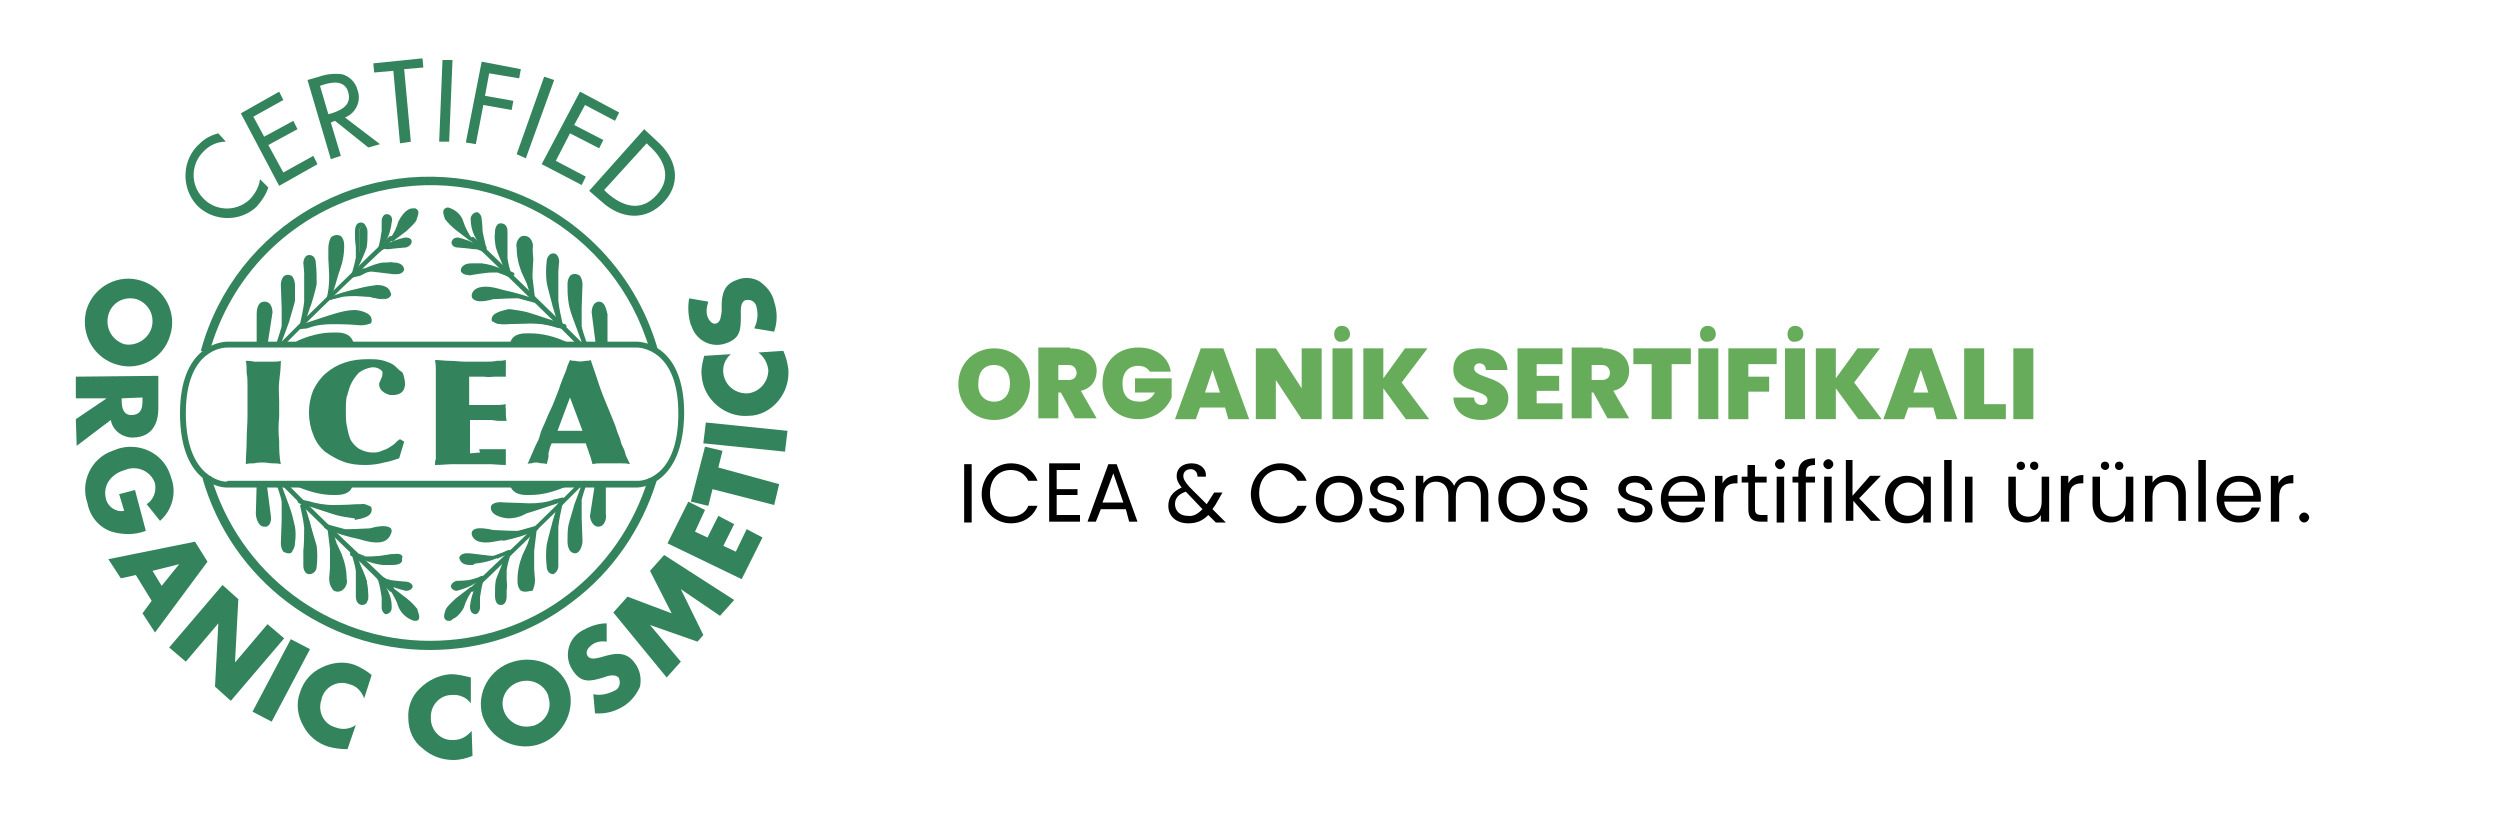 <?xml version="1.0" encoding="utf-8"?>
<!-- Generator: Adobe Illustrator 25.3.1, SVG Export Plug-In . SVG Version: 6.00 Build 0)  -->
<svg version="1.1" id="Layer_1" xmlns="http://www.w3.org/2000/svg" xmlns:xlink="http://www.w3.org/1999/xlink" x="0px" y="0px"
	 viewBox="0 0 300 98.6" style="enable-background:new 0 0 300 98.6;" xml:space="preserve">
<style type="text/css">
	.st0{fill:#33835C;}
	.st1{fill:none;}
	.st2{enable-background:new    ;}
	.st3{fill:#67AC5B;}
</style>
<path class="st0" d="M51.6,78c-12.7,0-23.8-8.4-27.3-20.6l1-0.3c3.4,11.7,14.1,19.8,26.3,19.8c6,0,11.8-1.9,16.5-5.5
	c4.6-3.5,8-8.4,9.7-14l1,0.3c-1.8,5.8-5.3,10.9-10.1,14.5C63.8,76,57.8,78,51.6,78z M25.1,42.4l-1-0.3C28.2,27,43.8,18.1,59,22.2
	c9.6,2.6,17.1,10,19.9,19.6l-0.9,0.3c-4.2-14.6-19.4-23-33.9-18.8C34.7,25.9,27.6,33.2,25.1,42.4L25.1,42.4z"/>
<polyline class="st0" points="33.9,41.3 36.9,38.3 40.9,34.4 44.8,30.7 47,28.6 "/>
<path class="st0" d="M33.9,41.5c-0.1,0-0.1,0-0.2,0c-0.1-0.1-0.1-0.3,0-0.4l3-3l4-3.9l3.8-3.7l2.2-2.1c0.1-0.1,0.3-0.1,0.4,0
	c0,0,0,0,0,0c0.1,0.1,0.1,0.3,0,0.4l-2.1,2l-3.8,3.6l-4,3.9l-3,3C34.1,41.5,34,41.6,33.9,41.5z"/>
<path class="st0" d="M31,41.1v-1.9v-1.5c0,0,0-1.3,0.7-1.3s0.6,1,0.6,1l-0.2,1.5l-0.3,2.2L31,41.1"/>
<path class="st0" d="M32.1,41.4h-1.3v-3.7c0-0.2,0-1.5,0.9-1.5h0.1c0.7,0,0.9,0.8,0.9,1.3L32.1,41.4z M31.3,40.9h0.3l0.5-3.5l0,0
	c0,0,0-0.7-0.4-0.8l0,0c-0.3,0-0.4,0.7-0.5,1L31.3,40.9z"/>
<path class="st0" d="M33.4,41.2c0,0,0.6-1.8,0.6-2.1V37l-0.1-2.8c0,0,0-1,0.6-1s0.6,1,0.6,1c0.1,0.6,0.1,1.3,0,1.9
	c-0.1,0.5-0.7,2.4-0.7,2.4L33.4,41.2"/>
<path class="st0" d="M33.7,41.3l-0.5-0.2c0.3-0.9,0.6-1.9,0.6-2V37l-0.1-2.8c0-0.4,0.1-0.7,0.3-1c0.3-0.3,0.8-0.3,1.1,0c0,0,0,0,0,0
	c0.2,0.3,0.3,0.7,0.3,1c0,0.6,0,1.3,0,1.9c-0.1,0.5-0.7,2.4-0.7,2.5L33.7,41.3z M34.6,33.5c-0.1,0-0.2,0-0.2,0.1
	c-0.1,0.2-0.2,0.4-0.2,0.7l0.1,2.8v1.1c0.2-0.5,0.6-1.7,0.6-2.1c0-0.6,0-1.2,0-1.8c0-0.2,0-0.5-0.2-0.7
	C34.7,33.5,34.6,33.5,34.6,33.5z"/>
<path class="st0" d="M36.3,39c0.2-0.9,0.4-1.8,0.5-2.7c0-0.8,0-3.3,0-3.5s0-1.2,0-1.2s0-0.7,0.4-0.7s0.6,0.4,0.6,0.7
	c0.1,0.8,0.1,1.6,0,2.5c-0.1,0.6-0.7,2.8-0.7,2.8L36.3,39"/>
<path class="st0" d="M36.5,39L36,38.9c0.2-0.9,0.4-1.8,0.5-2.7c0-0.6,0-2,0-2.8v-0.6c0-0.3-0.1-1.2-0.1-1.2c0-0.4,0.2-1,0.7-1l0,0
	c0.5,0,0.8,0.4,0.8,1c0.1,0.8,0.1,1.7,0.1,2.5c-0.1,0.6-0.7,2.7-0.8,2.8L36.5,39z M37.1,31c-0.2,0-0.2,0.3-0.2,0.5c0,0,0,0.9,0,1.2
	v0.6c0,0.6,0,1.5,0,2.3c0.2-0.6,0.4-1.4,0.5-1.7c0.1-0.8,0.1-1.6,0-2.4C37.5,31.4,37.5,31,37.1,31z"/>
<path class="st0" d="M39.5,35.8c0.2-0.8,0.3-1.7,0.3-2.5c0-0.7,0-2.2,0-2.2l-0.1-1.3c0,0-0.1-1.3,0.8-1.3s0.7,1.1,0.7,1.1
	c0,1-0.2,2-0.5,3L40,33.9L39.5,35.8"/>
<path class="st0" d="M39.7,35.9l-0.5-0.1c0.2-0.8,0.3-1.6,0.3-2.5c0-0.7-0.1-2.2-0.1-2.2v-1.3c0-0.4,0.1-0.9,0.3-1.3
	c0.2-0.2,0.5-0.3,0.7-0.3c0.3,0,0.6,0.1,0.7,0.4c0.2,0.3,0.2,0.7,0.2,1c0,1-0.2,2-0.6,3L40.3,34L39.7,35.9z M40.5,28.9
	c-0.1,0-0.2,0-0.3,0.1c-0.2,0.3-0.2,0.6-0.2,0.9l0.1,1.2c0,0,0,1.5,0,2.2v0l0.4-0.8c0.4-0.9,0.6-1.9,0.6-2.8v-0.1
	c0-0.1,0.1-0.5-0.1-0.6C40.8,28.9,40.6,28.8,40.5,28.9L40.5,28.9z"/>
<path class="st0" d="M42.5,33c0.2-0.7,0.4-1.4,0.5-2.1c0-0.2,0-0.5,0.1-0.7c0-0.5,0-1.1,0-1.6v-0.8c0,0,0-0.7,0.5-0.7
	s0.5,0.6,0.5,0.8c0,0.6,0,1.2-0.1,1.8c-0.2,0.6-0.7,1.7-0.7,1.7L42.5,33"/>
<path class="st0" d="M42.7,33.1l-0.5-0.2c0.2-0.7,0.4-1.4,0.5-2c0-0.2,0-0.3,0-0.5v-0.2c0-0.1,0-0.3,0-0.4c0-0.4-0.1-0.8-0.1-1.3
	v-0.8c0-0.3,0.1-1,0.7-1h0c0.5,0,0.7,0.5,0.7,1v0.1c0,0.6,0,1.2-0.2,1.8c-0.2,0.6-0.7,1.7-0.7,1.8L42.7,33.1z M43.4,27.2
	c-0.2,0-0.3,0.5-0.3,0.5v0.8c0,0.4,0,0.8,0,1.2v0.4c0,0.1,0,0.2,0,0.3c0.1-0.3,0.2-0.6,0.4-0.9c0.1-0.5,0.1-1.1,0.1-1.6v-0.1
	C43.7,27.7,43.6,27.2,43.4,27.2z"/>
<path class="st0" d="M45.6,29.8c0.2-0.7,0.3-1.4,0.4-2.1c0-0.4,0-1.1,0-1.1s0-0.6,0.4-0.6s0.4,0.4,0.4,0.7c-0.1,0.8-0.3,1.5-0.7,2.2
	L45.6,29.8l-0.1,0.3"/>
<path class="st0" d="M45.5,30.2h-0.1c-0.1-0.1-0.2-0.2-0.1-0.3l0.1-0.2c0.2-0.7,0.3-1.3,0.4-2c0-0.4,0-1.2,0-1.2
	c0-0.3,0.1-0.5,0.3-0.7c0.1-0.1,0.3-0.1,0.4-0.1c0.6,0.1,0.6,0.7,0.5,1c-0.1,0.8-0.3,1.6-0.7,2.2l-0.5,1l0,0l0,0.1
	C45.7,30.2,45.6,30.2,45.5,30.2z M46.4,26.2c-0.1,0.1-0.1,0.2-0.1,0.3c0,0-0.1,0.7-0.1,1.1c0,0.1,0,0.3,0,0.5c0.2-0.5,0.3-1,0.4-1.5
	C46.6,26.2,46.5,26.2,46.4,26.2z"/>
<path class="st0" d="M47,28.6c0.5-0.6,0.8-1.4,1.1-2.1c0.3-0.6,0.7-1,1.2-1.3c0,0,1.2-0.7,0.6,0.9c-0.3,0.5-0.7,0.9-1.2,1.3L47,28.6
	"/>
<path class="st0" d="M47,28.9c-0.1,0-0.1,0-0.2,0c-0.1-0.1-0.1-0.2,0-0.3c0.5-0.6,0.8-1.3,1-2c0.3-0.6,0.7-1.2,1.3-1.5
	c0.2-0.1,0.4-0.1,0.6-0.1c0.2,0,0.3,0.1,0.4,0.2c0.2,0.2,0.1,0.6-0.1,1.1v0.1c-0.3,0.5-0.8,0.9-1.2,1.3l-1.7,1.3L47,28.9z
	 M48.3,26.6c-0.1,0.4-0.3,0.7-0.5,1l0.7-0.5c0.4-0.4,0.8-0.8,1.1-1.2c0.2-0.5,0.2-0.7,0.2-0.7c-0.1,0-0.2,0.1-0.4,0.1h-0.1
	C48.9,25.7,48.5,26.1,48.3,26.6L48.3,26.6z"/>
<path class="st0" d="M46.4,29.6c0.7-0.4,1.5-0.7,2.3-0.8c0.8-0.1,0.7,0.6,0,0.7c0,0-1.4,0-2,0.2S46.4,29.6,46.4,29.6"/>
<path class="st0" d="M46.3,29.9c-0.1,0-0.3-0.1-0.3-0.2c0-0.1,0.1-0.3,0.2-0.3c0.7-0.4,1.5-0.7,2.4-0.9c0.6,0,0.8,0.2,0.8,0.5
	s-0.3,0.6-0.7,0.7h0c0,0-1.4,0.1-2,0.2C46.6,29.9,46.5,29.9,46.3,29.9z M48.8,29L48.8,29c-0.3,0-0.7,0.1-1,0.3c0.3,0,0.6-0.1,0.9,0
	c0.2,0,0.3-0.2,0.3-0.2S48.9,29,48.8,29z"/>
<path class="st0" d="M42.3,33.1l1-0.4c0,0,0.1,0,0.1-0.1c0.1,0,0.2-0.1,0.3-0.1c0,0,0.1,0,0.2,0c0.7-0.3,1.4-0.5,2.2-0.7
	c0.5,0,2.1-0.5,2.2,0.6c0,0-0.1,0.5-1.1,0.3c-0.9-0.2-1.9-0.3-2.8-0.3L44,32.5l-0.8,0.3L42.3,33.1"/>
<path class="st0" d="M42.3,33.3c-0.1,0-0.2,0-0.2-0.2c0-0.1,0-0.2,0.1-0.3l1-0.4c0,0,0.1,0,0.1-0.1c0.1,0,0.2-0.1,0.3-0.1
	c0,0,0.1,0,0.2,0c0.7-0.3,1.4-0.6,2.2-0.7l0,0c0.1,0,0.2,0,0.4,0c0.3,0,0.5-0.1,0.8,0c1,0,1.3,0.5,1.3,0.9l0,0
	c-0.1,0.2-0.3,0.5-0.9,0.5c-0.1,0-0.3,0-0.4,0c-0.8-0.1-1.6-0.2-2.5-0.3h-0.3l-0.4,0.1l-0.8,0.4L42.3,33.3
	C42.3,33.3,42.3,33.3,42.3,33.3z M45.3,32.2c0.8,0,1.8,0.2,1.8,0.2s0.3,0,0.4,0c0.3,0,0.4,0,0.4-0.1S47.9,32,47.2,32
	c-0.3,0-0.5,0-0.7,0s-0.3,0-0.4,0l0,0C45.9,32.1,45.8,32.1,45.3,32.2z"/>
<path class="st0" d="M39.1,36.1c1.3-0.5,2.6-0.9,4-1.2c0,0,3.2-1.1,3.5,0.5c0,0,0.3,0.8-2.3,0.2c-1-0.1-2.1-0.1-3.1,0L39.1,36.1"/>
<path class="st0" d="M39.1,36.4c-0.1,0-0.2,0-0.2-0.2c0-0.1,0-0.2,0.1-0.3c1.3-0.6,2.7-1,4.1-1.3c0.7-0.2,1.4-0.3,2.1-0.4
	c1.3,0,1.6,0.6,1.7,1c0.1,0.1,0,0.3-0.1,0.4c-0.3,0.4-1.1,0.4-2.5,0c-0.2,0-1.8-0.1-2.6-0.1h-0.4l-2.1,0.6
	C39.2,36.4,39.1,36.4,39.1,36.4z M42.5,35.4l1.9,0.1l0,0c0.5,0.1,1,0.2,1.5,0.3c0.4,0,0.5-0.1,0.5-0.1l0,0c0-0.2-0.1-0.7-1.2-0.7
	c-0.7,0-1.4,0.2-2,0.4l0,0C42.9,35.3,42.7,35.3,42.5,35.4L42.5,35.4z"/>
<path class="st0" d="M36,39.3c0,0,3.6-1.2,4.4-1.4c0.7-0.2,1.5-0.4,2.3-0.4c0,0,1.8,0.2,1.8,1c0,0,0.1,0.5-1.6,0.4L40,38.7
	c-1.1,0-2.2,0.1-3.2,0.5L36,39.3"/>
<path class="st0" d="M36,39.5c-0.1,0-0.2-0.1-0.3-0.2c0-0.1,0-0.3,0.2-0.3s3.6-1.2,4.4-1.4c0.7-0.2,1.5-0.4,2.3-0.4
	c0.2,0,2,0.2,2,1.2c0,0.1,0,0.3-0.1,0.4C44,39,43.4,39.1,42.8,39c-1.1-0.1-2.7-0.1-2.8-0.1c-1.1,0-2.1,0.1-3.1,0.5l0,0L36,39.5z
	 M40,38.4c0,0,2.4,0.1,2.9,0.1c0.2,0,0.4,0,0.5,0c0.3,0,0.5,0,0.8-0.2c0-0.4-1-0.6-1.6-0.7h-0.1c-0.7,0.1-1.4,0.2-2,0.4
	c-0.2,0.1-0.6,0.2-1.1,0.3C39.6,38.4,39.8,38.4,40,38.4z"/>
<path class="st0" d="M35.8,41.2c1.3-0.6,2.8-0.9,4.2-1c0,0,1.8-0.3,2.1,1H35.8"/>
<path class="st0" d="M42.1,41.5L42.1,41.5l-6.3-0.1c-0.1,0-0.2-0.1-0.3-0.2c0-0.1,0-0.2,0.2-0.3c1.3-0.6,2.8-1,4.3-1h0.4
	c1.1,0,1.8,0.4,2,1.2v0.1C42.3,41.3,42.2,41.4,42.1,41.5C42.1,41.4,42.1,41.4,42.1,41.5z M37.1,40.9h4.6c-0.4-0.7-1.7-0.5-1.7-0.5h0
	C39,40.5,38.1,40.6,37.1,40.9z"/>
<line class="st1" x1="46.3" y1="29.7" x2="45.6" y2="29.9"/>
<path class="st0" d="M45.6,30.2c-0.1,0-0.2-0.1-0.2-0.2c0-0.1,0-0.3,0.1-0.3c0,0,0,0,0,0l0.7-0.3c0.1,0,0.3,0,0.3,0.1c0,0,0,0,0,0
	c0.1,0.1,0,0.2-0.1,0.3c0,0,0,0-0.1,0l-0.7,0.3H45.6z"/>
<polyline class="st0" points="69.6,41.3 66.6,38.3 62.6,34.4 58.8,30.7 56.6,28.6 "/>
<path class="st0" d="M69.6,41.5c0,0-0.1,0-0.2,0l-3-3l-4-3.9L58.7,31l-2.2-2.1c-0.1-0.1-0.1-0.3,0-0.4c0,0,0,0,0,0
	c0.1-0.1,0.3-0.1,0.4,0l2.2,2.1l3.8,3.7l4,3.9l3,3c0.1,0.1,0.1,0.3,0,0.4c0,0,0,0,0,0L69.6,41.5z"/>
<path class="st0" d="M72.5,41.1l0.1-2v-1.5c0,0-0.1-1.3-0.7-1.3s-0.6,1-0.6,1l0.2,1.5l0.3,2.2L72.5,41.1"/>
<path class="st0" d="M71.5,41.4l-0.5-3.9c0-0.5,0.2-1.3,0.9-1.3l0,0c0.8,0,0.9,1.3,1,1.5v3.7H71.5z M71.8,36.7
	c-0.4,0-0.4,0.8-0.4,0.8l0.5,3.4h0.3v-3.3C72.2,37.3,72.2,36.7,71.8,36.7z"/>
<path class="st0" d="M70.2,41.2c0,0-0.6-1.8-0.6-2.1V37l0.1-2.8c0,0,0-1-0.6-1s-0.6,1-0.6,1c0,0.6,0,1.3,0.1,1.9
	c0.1,0.5,0.7,2.4,0.7,2.4L70.2,41.2"/>
<path class="st0" d="M69.9,41.3l-1-2.7c-0.3-0.8-0.6-1.6-0.7-2.5c-0.1-0.7-0.1-1.3-0.1-2c0-0.4,0.1-0.7,0.3-1c0.3-0.3,0.8-0.3,1.2,0
	c0.2,0.3,0.3,0.7,0.3,1L69.8,37v2.1c0,0.2,0.3,1.2,0.6,2L69.9,41.3z M69,33.5c-0.1,0-0.2,0-0.2,0.1c-0.1,0.2-0.2,0.4-0.2,0.7
	c0,0.6,0,1.2,0.1,1.8c0,0.4,0.5,1.6,0.6,2.1V37l0.1-2.8c0-0.2-0.1-0.5-0.2-0.7C69.2,33.5,69.1,33.5,69,33.5z"/>
<path class="st0" d="M67.3,39c-0.2-0.9-0.4-1.8-0.5-2.7c0-0.8,0-3.3,0-3.5s0.1-1.2,0.1-1.2s0-0.7-0.4-0.7c-0.3,0-0.6,0.3-0.6,0.6
	c0,0,0,0,0,0.1c-0.1,0.8-0.1,1.7,0,2.5c0.1,0.6,0.7,2.8,0.7,2.8L67.3,39"/>
<path class="st0" d="M67,39l-0.7-2.3c0-0.1-0.6-2.2-0.7-2.8c-0.1-0.8-0.1-1.7,0-2.5c0-0.6,0.4-1,0.8-1l0,0c0.5,0,0.7,0.6,0.7,1
	c0,0-0.1,1-0.1,1.2v0.6c0,0.8,0,2.3,0,2.9c0.1,0.9,0.3,1.8,0.5,2.7L67,39z M66.4,31c-0.3,0-0.3,0.4-0.3,0.5c-0.1,0.8-0.1,1.6,0,2.4
	c0.1,0.3,0.3,1,0.4,1.7c0-0.7,0-1.6,0-2.3v-0.6c0-0.3,0.1-1.2,0.1-1.3S66.5,31.1,66.4,31L66.4,31z"/>
<path class="st0" d="M64.1,35.8c-0.2-0.8-0.3-1.7-0.4-2.5c0-0.7,0.1-2.2,0.1-2.2l0.1-1.3c0,0,0.2-1.3-0.8-1.3s-0.7,1.1-0.7,1.1
	c0,1,0.1,2,0.5,3l0.6,1.3L64.1,35.8"/>
<path class="st0" d="M63.8,35.9L63.2,34l-0.6-1.3c-0.4-1-0.6-2-0.6-3c-0.1-0.3,0-0.7,0.2-1c0.2-0.3,0.4-0.4,0.7-0.4
	c0.3,0,0.5,0.1,0.7,0.3c0.3,0.4,0.4,0.8,0.3,1.3L64,31.1l0,0c0,0-0.1,1.4-0.1,2.2c0.1,0.8,0.2,1.7,0.3,2.5L63.8,35.9z M63.1,28.9
	L63.1,28.9c-0.2,0-0.3,0-0.4,0.2c-0.1,0.2-0.1,0.4-0.1,0.6v0.1c0,1,0.2,2,0.5,2.9l0.3,0.7v-0.1c0-0.7,0-2.2,0-2.2l0.2-1.3
	c0-0.3,0-0.6-0.2-0.9C63.3,28.9,63.2,28.8,63.1,28.9L63.1,28.9z"/>
<path class="st0" d="M61.1,33c-0.2-0.7-0.4-1.4-0.5-2.1c0-0.5,0-0.5,0-0.7c0-0.5,0.1-1.1,0-1.6v-0.8c0,0,0-0.7-0.4-0.7
	s-0.5,0.6-0.5,0.8c0,0.6,0,1.2,0.1,1.8c0.2,0.6,0.7,1.7,0.7,1.7L61.1,33"/>
<path class="st0" d="M60.8,33.1l-0.6-1.6c0,0-0.5-1.1-0.7-1.8c-0.1-0.6-0.2-1.2-0.1-1.8v-0.1c0-0.4,0.2-1.1,0.8-1s0.7,0.6,0.7,1v0.8
	c0,0.4,0,0.9,0,1.3v0.6c0,0.2,0,0.3,0,0.5c0.1,0.7,0.3,1.4,0.5,2L60.8,33.1z M60.2,27.2c-0.2,0-0.3,0.5-0.3,0.5v0.1
	c0,0.5,0,1.1,0.1,1.6c0.1,0.3,0.2,0.6,0.4,1c0-0.1,0-0.2,0-0.3v-0.4c0-0.4,0-0.9,0-1.2v-0.8C60.4,27.6,60.4,27.3,60.2,27.2z"/>
<path class="st0" d="M57.9,29.8c-0.2-0.7-0.3-1.4-0.4-2.1c0-0.4,0-1.1,0-1.1s0-0.6-0.4-0.6s-0.4,0.4-0.4,0.7
	c0.1,0.8,0.3,1.5,0.7,2.2L57.9,29.8L58,30"/>
<path class="st0" d="M58,30.2c-0.1,0-0.2,0-0.2-0.2l-0.1-0.3l0,0l-0.5-0.9c-0.4-0.7-0.7-1.5-0.7-2.3c-0.1-0.4,0.1-0.8,0.5-1
	c0,0,0.1,0,0.1,0c0.1-0.1,0.3,0,0.4,0.1c0.2,0.2,0.3,0.4,0.3,0.7l0,0c0,0,0.1,0.7,0.1,1.2s0.3,1.5,0.4,2l0.1,0.2
	c0,0.1,0,0.3-0.1,0.3C58.1,30.2,58.1,30.3,58,30.2z M57.1,26.2c-0.2,0-0.2,0-0.2,0.5c0.1,0.5,0.2,1.1,0.4,1.6c0-0.2-0.1-0.3-0.1-0.5
	c0-0.4,0-1.2,0-1.2C57.2,26.4,57.2,26.2,57.1,26.2L57.1,26.2z"/>
<path class="st0" d="M56.6,28.6c-0.5-0.6-0.8-1.4-1.1-2.1c-0.3-0.6-0.7-1-1.2-1.3c0,0-1.2-0.7-0.6,0.9c0.3,0.5,0.7,0.9,1.2,1.3
	L56.6,28.6"/>
<path class="st0" d="M56.6,28.9c-0.1,0-0.1,0-0.2,0l-1.7-1.3c-0.5-0.4-0.9-0.8-1.3-1.3v0c-0.2-0.6-0.3-0.9-0.1-1.2
	c0.1-0.1,0.3-0.2,0.4-0.2c0.2,0,0.4,0.1,0.6,0.2c0.6,0.3,1.1,0.8,1.3,1.5c0.2,0.7,0.6,1.4,1,2C56.7,28.6,56.7,28.7,56.6,28.9
	C56.6,28.8,56.6,28.9,56.6,28.9z M53.9,26c0.3,0.5,0.7,0.9,1.1,1.2l0.7,0.5c-0.2-0.3-0.4-0.7-0.5-1.1c0-0.1-0.5-1-1-1.1h0
	c-0.1-0.1-0.2-0.1-0.4-0.1l0,0C53.8,25.4,53.7,25.5,53.9,26z"/>
<path class="st0" d="M57.1,29.6c-0.7-0.4-1.5-0.7-2.3-0.8c-0.8-0.1-0.7,0.6,0,0.7c0,0,1.4,0,2,0.2S57.1,29.6,57.1,29.6"/>
<path class="st0" d="M57.2,29.9L57.2,29.9c-0.1,0-0.3,0-0.4,0c-0.6-0.1-1.9-0.2-1.9-0.2l0,0c-0.5,0-0.8-0.4-0.7-0.7s0.3-0.5,0.8-0.5
	c0.8,0.2,1.6,0.5,2.4,0.9c0.2,0,0.3,0.2,0.2,0.3S57.3,29.9,57.2,29.9z M54.8,29.2c0.3,0,0.6,0,1,0c-0.3-0.1-0.6-0.2-1-0.3
	c-0.1,0-0.2,0-0.3,0C54.6,29.1,54.7,29.2,54.8,29.2z"/>
<path class="st0" d="M61.3,33.1l-1-0.4c0,0-0.1,0-0.1-0.1c-0.1,0-0.2-0.1-0.3-0.1c0,0-0.1,0-0.2,0c-0.7-0.3-1.4-0.5-2.2-0.6
	c-0.5,0-2.1-0.5-2.2,0.6c0,0,0.1,0.5,1,0.3c1-0.2,1.9-0.3,2.9-0.3l0.4,0.1l0.8,0.3L61.3,33.1"/>
<path class="st0" d="M61.3,33.3h-0.1l-0.7-0.3l-0.8-0.3h-0.3h-0.3c-0.8,0-2.5,0.3-2.5,0.3c-0.1,0-0.3,0.1-0.4,0
	c-0.6,0-0.8-0.3-0.9-0.5v0c0-0.4,0.3-0.9,1.3-0.9c0.3,0,0.5,0,0.8,0s0.3,0,0.4,0l0,0c0.8,0.1,1.5,0.3,2.2,0.6c0.1,0,0.1,0,0.2,0
	c0.1,0.1,0.2,0.1,0.3,0.1c0,0,0.1,0,0.1,0l1,0.4c0.1,0.1,0.2,0.2,0.1,0.3C61.4,33.3,61.3,33.3,61.3,33.3z M55.6,32.3
	c0,0.1,0.2,0.1,0.4,0.1c0.1,0,0.2,0,0.4,0c0,0,1-0.2,1.8-0.2c-0.2-0.1-0.4-0.1-0.6-0.2l0,0c-0.1,0-0.3,0-0.4,0
	C57,32,56.8,32,56.5,32C55.8,32,55.6,32.2,55.6,32.3L55.6,32.3z"/>
<path class="st0" d="M64.4,36.1c-1.3-0.5-2.7-0.9-4-1.2c0,0-3.2-1.1-3.5,0.5c0,0-0.3,0.8,2.3,0.2c1-0.1,2.1-0.1,3.1,0L64.4,36.1"/>
<path class="st0" d="M64.4,36.4L64.4,36.4l-2.2-0.6h-0.4c-0.8,0-2.4,0.1-2.6,0.1c-1.4,0.4-2.2,0.3-2.5-0.1c-0.1-0.1-0.1-0.3-0.1-0.4
	c0.1-0.5,0.5-1,1.7-1c0.7,0,1.4,0.2,2.1,0.4c1.4,0.3,2.8,0.7,4.1,1.2c0.1,0,0.1,0.2,0.1,0.3S64.5,36.4,64.4,36.4z M58.3,34.8
	c-1.1,0-1.2,0.5-1.2,0.7v0c0.1,0,0.1,0.1,0.5,0.1c0.5,0,1-0.1,1.5-0.3l0,0l1.9-0.1c-0.2-0.1-0.5-0.1-0.7-0.1l0,0
	C59.7,35,59,34.8,58.3,34.8z"/>
<path class="st0" d="M67.6,39.3c0,0-3.6-1.2-4.4-1.4c-0.7-0.2-1.5-0.4-2.2-0.4c0,0-1.8,0.2-1.8,1c0,0,0,0.5,1.6,0.4l2.8-0.1
	c1.1,0,2.2,0.1,3.2,0.5L67.6,39.3"/>
<path class="st0" d="M67.6,39.5L67.6,39.5l-0.8-0.2l0,0c-1-0.3-2-0.5-3.1-0.5c0,0-1.7,0-2.8,0.1c-0.2,0-0.4,0-0.5,0
	c-0.4,0-0.8-0.1-1.2-0.3C59,38.6,59,38.5,59,38.3c0-0.9,1.8-1.1,2-1.2h0.2c0.7,0.1,1.5,0.2,2.2,0.4c0.7,0.2,4.2,1.4,4.4,1.4
	c0.1,0,0.2,0.2,0.2,0.3C67.8,39.4,67.7,39.5,67.6,39.5z M59.4,38.3c0,0.1,0.2,0.2,0.8,0.2c0.2,0,0.3,0,0.5,0c0.5,0,2.8-0.1,2.9-0.1
	h0.7c-0.5-0.2-0.9-0.3-1-0.3c-0.7-0.3-1.5-0.4-2.2-0.5C60.4,37.7,59.4,38,59.4,38.3z"/>
<path class="st0" d="M67.7,41.2c-1.3-0.6-2.7-0.9-4.2-1c0,0-1.8-0.3-2.1,1H67.7"/>
<path class="st0" d="M61.5,41.5c-0.1,0-0.2-0.1-0.2-0.1c-0.1,0-0.1-0.1-0.1-0.2c0.2-0.8,0.8-1.2,2-1.2h0.4c1.5,0,3,0.4,4.3,1
	c0.1,0,0.1,0.1,0.1,0.2c0,0,0,0,0,0c0,0.1-0.1,0.2-0.2,0.2c0,0,0,0,0,0C67.7,41.4,61.5,41.5,61.5,41.5z M63.2,40.5
	c-0.4,0-1.1,0-1.4,0.5h4.6c-0.9-0.3-1.9-0.5-2.9-0.5l0,0C63.5,40.5,63.4,40.5,63.2,40.5z"/>
<line class="st1" x1="57.2" y1="29.7" x2="58" y2="29.9"/>
<path class="st0" d="M58,30.2L58,30.2l-0.8-0.3c-0.1,0-0.2-0.2-0.2-0.3s0.2-0.2,0.3-0.2l0.7,0.3c0.1,0.1,0.2,0.2,0.2,0.3
	S58.1,30.2,58,30.2z"/>
<polyline class="st0" points="33.9,58.1 36.9,61.1 40.9,65 44.8,68.6 47,70.7 "/>
<path class="st0" d="M47,71c-0.1,0-0.1,0-0.2,0l-2.2-2.2l-3.8-3.7l-4-3.9l-3-3c-0.1-0.1-0.1-0.3,0-0.4c0,0,0,0,0,0
	c0.1-0.1,0.3-0.1,0.4,0c0,0,0,0,0,0l3,3l4,3.9l3.8,3.6l2.2,2.1c0.1,0.1,0.1,0.3,0,0.4c0,0,0,0,0,0C47.2,70.9,47.1,71,47,71z"/>
<path class="st0" d="M31,58.3v1.9l-0.1,1.5c0,0,0.1,1.3,0.7,1.3s0.6-1.1,0.6-1.1l-0.2-1.5l-0.3-2.2L31,58.3"/>
<path class="st0" d="M31.7,63.2c-0.8,0-1-1.3-1-1.5l0.1-3.7H32l0.5,3.9C32.6,62.5,32.4,63.3,31.7,63.2L31.7,63.2z M31.3,58.5l0,3.3
	c0,0.3,0.2,1,0.4,1l0,0c0.4,0,0.4-0.8,0.4-0.8l-0.5-3.4L31.3,58.5z"/>
<path class="st0" d="M33.4,58.1c0,0,0.6,1.9,0.6,2.1v2.1l-0.1,2.8c0,0,0,1,0.6,1s0.6-1,0.6-1c0-0.6,0-1.3,0-1.9
	c-0.1-0.5-0.7-2.4-0.7-2.4L33.4,58.1"/>
<path class="st0" d="M34.6,66.4c-0.2,0-0.4-0.1-0.6-0.2c-0.2-0.3-0.3-0.6-0.3-1l0.1-2.8v-2.2c0-0.2-0.3-1.2-0.6-2l0.5-0.2l1,2.7
	c0.3,0.8,0.5,1.6,0.7,2.5c0.1,0.6,0.1,1.3,0,1.9c0,0.4-0.1,0.7-0.3,1C35,66.4,34.8,66.4,34.6,66.4z M34.2,61.2v1.1l-0.1,2.8
	c0,0.1,0,0.5,0.2,0.7c0.1,0.1,0.3,0.1,0.4,0c0.2-0.2,0.2-0.4,0.2-0.7c0-0.6,0-1.2,0-1.8C34.7,62.6,34.5,61.9,34.2,61.2z"/>
<path class="st0" d="M36.3,60.4c0.2,0.9,0.4,1.8,0.5,2.7c0,0.8,0,3.3,0,3.5s0,1.2,0,1.2s0,0.7,0.4,0.7s0.6-0.4,0.6-0.7
	c0.1-0.8,0.1-1.6,0-2.5c-0.1-0.6-0.7-2.8-0.7-2.8L36.3,60.4"/>
<path class="st0" d="M37.1,68.9L37.1,68.9c-0.5,0-0.7-0.6-0.7-1c0-0.1,0-1,0-1.2v-0.6c0.1-0.8,0.1-2.3,0.1-2.8
	c-0.1-0.9-0.3-1.8-0.5-2.7l0.5-0.2l0.7,2.3c0,0.1,0.6,2.2,0.8,2.8c0.1,0.8,0.1,1.7,0,2.5C38,68.5,37.6,68.9,37.1,68.9
	C37.2,68.9,37.2,68.9,37.1,68.9z M37,63.8c0,0.7,0,1.6,0,2.3v0.6c0,0.3,0,1.2,0,1.2c0,0.2,0.1,0.5,0.2,0.5l0,0
	c0.3,0,0.3-0.4,0.3-0.5c0.1-0.8,0.1-1.6,0-2.4C37.4,64.9,37.2,64.3,37,63.8z"/>
<path class="st0" d="M39.5,63.6c0.2,0.8,0.3,1.7,0.3,2.5c0,0.8,0,2.2,0,2.2l-0.1,1.3c0,0-0.1,1.3,0.8,1.3s0.7-1.1,0.7-1.1
	c0-1-0.2-2-0.5-3L40,65.5L39.5,63.6"/>
<path class="st0" d="M40.5,71L40.5,71c-0.2,0-0.5-0.1-0.6-0.3c-0.3-0.4-0.4-0.8-0.4-1.3l0.1-1.3l0,0c0,0,0-1.4,0-2.2
	c-0.1-0.8-0.2-1.7-0.3-2.5l0.5-0.1l0.6,1.9l0.6,1.3c0.4,1,0.6,2,0.6,3c0.1,0.3,0,0.7-0.2,1C41.1,70.9,40.8,71,40.5,71
	C40.5,71,40.5,71,40.5,71z M40.1,66L40.1,66c0,0.8,0,2.3,0,2.3L40,69.5c0,0.3,0.1,0.6,0.2,0.9c0.1,0.1,0.2,0.1,0.3,0.1l0,0
	c0.1,0,0.3,0,0.4-0.2c0.1-0.2,0.1-0.4,0.1-0.6v-0.1c0-1-0.2-2-0.5-2.9L40.1,66z"/>
<path class="st0" d="M42.5,66.4c0.2,0.7,0.4,1.4,0.5,2.1c0,0.2,0,0.5,0.1,0.7c0,0.5,0,1.1,0,1.6v0.8c0,0,0,0.7,0.5,0.7
	s0.5-0.6,0.5-0.8c0-0.6,0-1.2-0.1-1.8c-0.2-0.6-0.7-1.7-0.7-1.7L42.5,66.4"/>
<path class="st0" d="M43.4,72.6L43.4,72.6c-0.6-0.1-0.7-0.7-0.7-1v-0.8c0-0.4,0-0.8,0-1.3c0-0.1,0-0.2,0-0.4V69c0-0.2,0-0.3,0-0.5
	c-0.1-0.7-0.3-1.3-0.5-2l0.5-0.2l0.6,1.6c0,0,0.5,1.1,0.7,1.8c0.1,0.6,0.2,1.2,0.2,1.8v0.1c0,0.2,0,0.4-0.1,0.5
	C44,72.5,43.7,72.6,43.4,72.6z M43.2,68.9c0,0.1,0,0.2,0,0.3v0.4c0,0.4,0,0.8,0,1.2v0.8c0,0,0,0.5,0.2,0.5l0,0l0,0
	c0.1,0,0.1,0,0.2-0.2c0-0.1,0.1-0.2,0-0.4v-0.1c0-0.5,0-1.1-0.1-1.6C43.4,69.5,43.3,69.2,43.2,68.9z"/>
<path class="st0" d="M45.6,69.6c0.2,0.7,0.3,1.4,0.4,2.1c0,0.4,0,1.2,0,1.2s0,0.6,0.4,0.6s0.4-0.4,0.4-0.7c-0.1-0.8-0.3-1.5-0.7-2.2
	L45.6,69.6l-0.1-0.3"/>
<path class="st0" d="M46.4,73.7c-0.1,0-0.2,0-0.3-0.1c-0.2-0.2-0.3-0.4-0.3-0.7l0,0c0,0,0-0.7,0-1.2c-0.1-0.7-0.2-1.3-0.4-2
	l-0.1-0.2c0-0.1,0-0.3,0.1-0.3c0.1,0,0.3,0,0.3,0.1l0.1,0.2l0,0l0.5,0.9c0.4,0.7,0.7,1.5,0.7,2.3C47,72.9,47.1,73.5,46.4,73.7
	C46.5,73.7,46.4,73.7,46.4,73.7z M46.2,71.2c0,0.2,0,0.3,0,0.5c0,0.4,0,1.2,0,1.2c0,0.2,0.1,0.3,0.1,0.3s0.2-0.1,0.2-0.4
	C46.5,72.2,46.4,71.7,46.2,71.2z"/>
<path class="st0" d="M47,70.7c0.5,0.6,0.8,1.4,1.1,2.1c0.2,0.5,0.7,1,1.2,1.3c0,0,1.2,0.7,0.6-0.8c-0.4-0.5-0.8-0.9-1.2-1.3L47,70.7
	"/>
<path class="st0" d="M49.8,74.5L49.8,74.5c-0.2,0-0.4-0.1-0.6-0.2c-0.6-0.3-1.1-0.8-1.4-1.5c-0.2-0.7-0.6-1.4-1-2
	c-0.1-0.1,0-0.2,0-0.3c0.1-0.1,0.2-0.1,0.3,0c0,0,0,0,0,0l1.7,1.3c0.5,0.4,0.9,0.8,1.3,1.3v0.1c0.2,0.6,0.3,0.9,0.1,1.2
	C50.1,74.5,49.9,74.5,49.8,74.5z M48.3,72.7c0.1,0.2,0.6,1,1,1.1h0.1c0.1,0.1,0.2,0.1,0.4,0.1h0.1c0,0,0-0.2-0.2-0.6
	c-0.3-0.4-0.7-0.8-1.1-1.2l-0.7-0.5C48,72,48.2,72.3,48.3,72.7z"/>
<path class="st0" d="M46.4,69.7c0.7,0.4,1.5,0.7,2.3,0.9c0.8,0,0.7-0.6,0-0.7c0,0-1.4-0.1-2-0.2S46.4,69.8,46.4,69.7"/>
<path class="st0" d="M48.8,70.9h-0.1c-0.8-0.2-1.6-0.4-2.4-0.9c-0.2,0-0.3-0.2-0.2-0.3s0.2-0.2,0.3-0.2c0.1,0,0.3,0,0.4,0.1
	c0.6,0.1,1.9,0.2,1.9,0.2h0.1c0.5,0.1,0.8,0.4,0.7,0.7C49.4,70.7,49.1,70.9,48.8,70.9z M47.8,70.1c0.3,0.1,0.6,0.2,0.9,0.3l0,0
	c0.2,0,0.2-0.1,0.2-0.1c-0.1-0.1-0.2-0.1-0.3-0.2C48.3,70.1,48,70.1,47.8,70.1z"/>
<path class="st0" d="M42.3,66.3l1,0.4c0,0,0.1,0,0.1,0c0.1,0,0.2,0.1,0.3,0.1c0,0,0.1,0,0.2,0c0.7,0.3,1.4,0.5,2.2,0.6
	c0.5,0,2.1,0.5,2.2-0.6c0,0-0.1-0.5-1.1-0.3c-0.9,0.2-1.9,0.3-2.8,0.3h-0.4l-0.8-0.3L42.3,66.3"/>
<path class="st0" d="M47.1,67.8c-0.3,0-0.6,0-0.8,0s-0.3,0-0.4,0l0,0c-0.8-0.1-1.5-0.3-2.2-0.6h-0.2c-0.1-0.1-0.2-0.1-0.3-0.1
	c0,0-0.1,0-0.1,0l-1-0.4c-0.1-0.1-0.1-0.2-0.1-0.3c0-0.1,0.2-0.2,0.3-0.2l0.7,0.3l0.8,0.3h0.3h0.3c0.8,0,2.5-0.3,2.5-0.3
	c0.1,0,0.3,0,0.4,0c0.6,0,0.8,0.3,0.9,0.5V67C48.4,67.4,48.1,67.8,47.1,67.8z M46,67.3c0.1,0,0.3,0,0.4,0c0.2,0,0.5,0,0.7,0
	c0.6,0,0.7-0.3,0.8-0.4s-0.2-0.1-0.4-0.1c-0.1,0-0.2,0-0.4,0c0,0-1,0.2-1.8,0.2c0.2,0.1,0.5,0.1,0.7,0.2V67.3z"/>
<path class="st0" d="M39.1,63.2c1.3,0.5,2.6,0.9,4,1.2c0,0,3.2,1.1,3.5-0.5c0,0,0.3-0.8-2.3-0.2c-1,0.1-2.1,0.1-3.1,0L39.1,63.2"/>
<path class="st0" d="M45.2,65.1c-0.7,0-1.4-0.2-2.1-0.4c-1.4-0.3-2.8-0.7-4.1-1.3c-0.1-0.1-0.2-0.2-0.1-0.3c0.1-0.1,0.2-0.2,0.3-0.2
	l2.2,0.6h0.4c0.8,0,2.4-0.1,2.6-0.1c1.4-0.4,2.2-0.3,2.5,0c0.1,0.1,0.1,0.3,0.1,0.4C46.8,64.5,46.4,65.1,45.2,65.1z M42.5,64.1
	c0.2,0,0.5,0.1,0.7,0.2l0,0c0.6,0.2,1.3,0.3,2,0.4c1.1,0,1.2-0.5,1.2-0.7l0,0c0,0-0.1-0.1-0.5-0.1c-0.5,0-1,0.1-1.5,0.3l0,0
	C44.4,64.1,43.3,64.1,42.5,64.1z"/>
<path class="st0" d="M36,60.1c0,0,3.6,1.2,4.4,1.4c0.7,0.3,1.5,0.4,2.2,0.5c0,0,1.8-0.2,1.8-1c0,0,0.1-0.5-1.6-0.4L40,60.7
	c-1.1,0-2.2-0.2-3.2-0.5L36,60.1"/>
<path class="st0" d="M42.5,62.2c-0.7-0.1-1.5-0.2-2.2-0.4c-0.7-0.2-4.2-1.4-4.4-1.4c-0.1,0-0.2-0.2-0.2-0.3c0-0.1,0.1-0.2,0.3-0.2
	l0.8,0.2h0.1c1,0.3,2,0.5,3.1,0.5c0,0,1.7,0,2.8-0.1c0.2,0,0.4,0,0.5,0c0.4-0.1,0.8,0.1,1.2,0.3c0.1,0.1,0.1,0.2,0.1,0.4
	c0,1-1.8,1.1-2,1.2C42.6,62.2,42.5,62.2,42.5,62.2z M39.3,61c0.5,0.2,0.8,0.3,1.1,0.3c0.7,0.2,1.4,0.4,2.2,0.4
	c0.6,0,1.5-0.3,1.6-0.7c0,0-0.2-0.2-0.8-0.2c-0.2,0-0.4,0-0.5,0.1C42.3,61,40,61,39.9,61C40,61,39.7,61,39.3,61z"/>
<path class="st0" d="M35.8,58.2c1.3,0.6,2.8,0.9,4.2,1c0,0,1.8,0.3,2.1-1L35.8,58.2"/>
<path class="st0" d="M40.3,59.4H40c-1.5,0-2.9-0.4-4.3-1c-0.1,0-0.2-0.1-0.2-0.3c0-0.1,0.1-0.2,0.3-0.2l6.3,0l0,0
	c0.1,0,0.2,0,0.2,0.1c0,0.1,0.1,0.1,0,0.2C42.2,59,41.5,59.4,40.3,59.4z M37.1,58.4c0.9,0.3,1.9,0.5,2.9,0.5h0.4
	c0.5,0.1,1-0.1,1.4-0.5L37.1,58.4z"/>
<line class="st1" x1="46.3" y1="69.7" x2="45.6" y2="69.4"/>
<path class="st0" d="M46.3,69.9h-0.1l-0.7-0.3c-0.1,0-0.2-0.2-0.2-0.3s0.2-0.2,0.3-0.2l0.7,0.3c0.1,0.1,0.2,0.2,0.2,0.3
	S46.4,69.9,46.3,69.9z"/>
<polyline class="st0" points="69.6,58.1 66.6,61.1 62.6,65 58.8,68.6 56.6,70.7 "/>
<path class="st0" d="M56.6,71c-0.1,0-0.1,0-0.2,0c-0.1-0.1-0.1-0.3,0-0.4c0,0,0,0,0,0l2.2-2.1l3.8-3.6l4-3.9l3-3
	c0.1-0.1,0.2-0.1,0.3,0c0,0,0,0,0,0c0.1,0.1,0.1,0.3,0,0.4c0,0,0,0,0,0l-3,3l-4,3.9L59,68.9L56.8,71H56.6z"/>
<path class="st0" d="M72.5,58.3l0.1,1.9v1.5c0,0-0.1,1.3-0.7,1.3s-0.6-1.1-0.6-1.1l0.2-1.5l0.3-2.2L72.5,58.3"/>
<path class="st0" d="M71.8,63.2L71.8,63.2c-0.7,0-1-0.9-1-1.3l0.6-3.9h1.3v3.7C72.8,61.9,72.7,63.2,71.8,63.2z M71.4,62
	c0,0,0,0.7,0.4,0.8l0,0c0.3,0,0.4-0.7,0.4-1v-3.2h-0.3L71.4,62z"/>
<path class="st0" d="M70.2,58.1c0,0-0.6,1.8-0.6,2.1v2.1l0.1,2.8c0,0,0,1-0.6,1s-0.6-1-0.6-1c0-0.6,0-1.3,0.1-1.9
	c0.1-0.5,0.7-2.4,0.7-2.4L70.2,58.1"/>
<path class="st0" d="M69,66.4c-0.2,0-0.4-0.1-0.6-0.3c-0.2-0.3-0.3-0.7-0.3-1.1c0-0.6,0-1.3,0.1-1.9c0.1-0.5,0.7-2.4,0.7-2.5l1-2.7
	c0-0.1,0.2-0.2,0.3-0.2c0,0,0,0,0,0c0.1,0,0.2,0.2,0.2,0.3c-0.3,0.9-0.6,1.9-0.6,2v2.1l0.1,2.8c0,0.4-0.1,0.7-0.3,1.1
	C69.4,66.3,69.2,66.4,69,66.4z M69.3,61.2c-0.2,0.5-0.6,1.7-0.6,2.1c-0.1,0.6-0.1,1.2-0.1,1.8c0,0.2,0,0.5,0.2,0.7
	c0.1,0.1,0.3,0.1,0.4,0c0.1-0.2,0.2-0.4,0.2-0.7l-0.1-2.8V61.2z"/>
<path class="st0" d="M67.3,60.4c-0.2,0.9-0.4,1.8-0.5,2.7c0,0.8,0,3.3,0,3.5s0.1,1.2,0.1,1.2s0,0.7-0.4,0.7c-0.3,0-0.6-0.3-0.6-0.6
	c0,0,0,0,0,0c-0.1-0.8-0.1-1.7,0-2.5c0.1-0.6,0.7-2.8,0.7-2.8L67.3,60.4"/>
<path class="st0" d="M66.4,68.9c-0.5,0-0.8-0.4-0.8-1c-0.1-0.8-0.1-1.7,0-2.5c0.1-0.6,0.7-2.7,0.7-2.8l0.7-2.3l0.5,0.2
	c-0.2,0.9-0.4,1.8-0.5,2.7c0,0.6,0,2,0,2.9v0.6c0,0.3,0,1.2,0,1.2C67,68.3,66.8,68.7,66.4,68.9C66.3,68.8,66.3,68.8,66.4,68.9
	L66.4,68.9z M66.5,63.8c-0.2,0.6-0.4,1.4-0.4,1.7c-0.1,0.8-0.1,1.6,0,2.4c0,0.1,0,0.5,0.3,0.5l0,0c0.1,0,0.2-0.3,0.2-0.5
	c0,0,0-0.9,0-1.2v-0.6C66.5,65.4,66.5,64.5,66.5,63.8z"/>
<path class="st0" d="M64.1,63.6c-0.2,0.8-0.3,1.7-0.4,2.5c0,0.8,0.1,2.2,0.1,2.2l0.1,1.3c0,0,0.2,1.3-0.8,1.3s-0.7-1.1-0.7-1.1
	c0-1,0.1-2,0.5-3l0.6-1.3L64.1,63.6"/>
<path class="st0" d="M63.1,71H63c-0.3,0-0.6-0.1-0.7-0.4c-0.2-0.3-0.2-0.7-0.2-1c0-1,0.2-2,0.6-3l0.6-1.3l0.6-1.8l0.5,0.1
	c-0.1,0.8-0.2,1.6-0.3,2.5c0,0.7,0,2.2,0,2.2l0.1,1.3c0,0.4-0.1,0.9-0.3,1.3C63.6,70.9,63.3,71,63.1,71z M63.5,66l-0.4,0.8
	c-0.3,0.9-0.5,1.9-0.5,2.8v0.1c0,0.1,0,0.5,0.1,0.6c0.1,0.1,0.2,0.2,0.4,0.2h0.1c0.1,0,0.2,0,0.3-0.1c0.2-0.2,0.2-0.5,0.2-0.8
	l-0.1-1.3C63.5,67.5,63.4,66.8,63.5,66z"/>
<path class="st0" d="M61.1,66.4c-0.2,0.7-0.4,1.4-0.5,2.1c0,0.5,0,0.5,0,0.7c0.1,0.5,0.1,1.1,0,1.6v0.8c0,0,0,0.7-0.4,0.7
	s-0.5-0.6-0.5-0.8c0-0.6,0-1.2,0.1-1.8c0.2-0.6,0.7-1.7,0.7-1.7L61.1,66.4"/>
<path class="st0" d="M60.1,72.6c-0.5,0-0.7-0.5-0.7-1.1v-0.1c0-0.6,0-1.2,0.1-1.8c0.2-0.6,0.7-1.7,0.7-1.8l0.6-1.6l0.5,0.2
	c-0.2,0.7-0.4,1.3-0.5,2c0,0.2,0,0.3,0,0.5v0.6c0,0.4,0.1,0.9,0,1.3v0.8C60.8,71.9,60.7,72.6,60.1,72.6z M60.3,68.9
	c-0.2,0.3-0.3,0.7-0.4,0.9c-0.1,0.5-0.1,1.1-0.1,1.6v0.1c0,0.1,0,0.6,0.3,0.6l0,0c0.2,0,0.2-0.4,0.2-0.5v-0.8c0-0.4,0-0.8,0-1.2
	v-0.4C60.3,69.1,60.3,69,60.3,68.9z"/>
<path class="st0" d="M57.9,69.6c-0.2,0.7-0.3,1.4-0.4,2.1c0,0.4,0,1.2,0,1.2s0,0.6-0.4,0.6s-0.4-0.4-0.4-0.7
	c0.1-0.8,0.3-1.5,0.7-2.2L57.9,69.6l0.1-0.3"/>
<path class="st0" d="M57.1,73.7H57c-0.6-0.1-0.6-0.7-0.6-1c0.1-0.8,0.3-1.6,0.7-2.3l0.5-0.9l0,0l0.1-0.2c0.1-0.1,0.2-0.2,0.3-0.1
	c0.1,0.1,0.2,0.2,0.1,0.3L58,69.7c-0.2,0.7-0.3,1.3-0.4,2c0,0.4,0,1.2,0,1.2c0,0.3-0.1,0.5-0.3,0.7C57.3,73.6,57.2,73.7,57.1,73.7z
	 M57.4,71.2c-0.2,0.5-0.3,1-0.4,1.6c0,0.4,0,0.4,0.2,0.5s0.1-0.2,0.1-0.3s0-0.7,0-1.2C57.3,71.5,57.3,71.3,57.4,71.2z"/>
<path class="st0" d="M56.6,70.7c-0.5,0.6-0.8,1.4-1.1,2.1c-0.2,0.5-0.7,1-1.2,1.3c0,0-1.2,0.7-0.6-0.8c0.3-0.5,0.7-0.9,1.1-1.3
	L56.6,70.7"/>
<path class="st0" d="M53.8,74.5c-0.2,0-0.3-0.1-0.4-0.2c-0.2-0.3-0.1-0.6,0.1-1.2l0,0c0.3-0.5,0.8-0.9,1.2-1.3l1.7-1.3
	c0.1-0.1,0.2-0.1,0.3,0c0.1,0.1,0.1,0.2,0,0.3c-0.4,0.6-0.8,1.3-1,2c0,0.1-0.6,1.2-1.4,1.5C54.2,74.5,54,74.5,53.8,74.5z M53.9,73.3
	c-0.2,0.5-0.2,0.7-0.2,0.7l0,0c0.1,0,0.3-0.1,0.4-0.1h0c0.5-0.2,1-1,1-1.1c0.1-0.4,0.3-0.7,0.5-1L55,72.3
	C54.6,72.6,54.2,72.9,53.9,73.3z"/>
<path class="st0" d="M57.1,69.7c-0.7,0.4-1.5,0.7-2.3,0.9c-0.8,0-0.7-0.6,0-0.7c0,0,1.4-0.1,2-0.2S57.1,69.8,57.1,69.7"/>
<path class="st0" d="M54.8,70.9c-0.3,0-0.6-0.2-0.7-0.5c0-0.3,0.3-0.6,0.7-0.7l0,0c0,0,1.4,0,1.9-0.2c0.1,0,0.3-0.1,0.4-0.1
	c0.1,0,0.3,0.1,0.3,0.2c0,0.1-0.1,0.3-0.2,0.3C56.4,70.4,55.6,70.7,54.8,70.9L54.8,70.9z M54.5,70.4c0.1,0,0.2,0,0.3,0
	c0.3,0,0.7-0.1,1-0.3c-0.3,0-0.6,0-0.9,0C54.6,70.1,54.5,70.2,54.5,70.4L54.5,70.4z"/>
<path class="st0" d="M61.3,66.3l-1,0.4c0,0-0.1,0-0.1,0c-0.1,0-0.2,0.1-0.3,0.1c0,0-0.1,0-0.2,0c-0.7,0.3-1.4,0.5-2.2,0.6
	c-0.5,0-2.1,0.5-2.2-0.6c0,0,0.1-0.5,1-0.3c1,0.2,1.9,0.3,2.9,0.3h0.4l0.8-0.3L61.3,66.3"/>
<path class="st0" d="M56.4,67.8c-1,0-1.2-0.5-1.3-0.9l0,0c0.1-0.2,0.3-0.5,0.9-0.5c0.1,0,0.3,0,0.4,0c0.8,0.1,1.7,0.2,2.5,0.3h0.3
	l0.3-0.1l0.8-0.3l0.7-0.3c0.1,0,0.3,0,0.3,0.1c0,0,0,0,0,0c0.1,0.1,0,0.2-0.1,0.3l-1,0.4c0,0-0.1,0.1-0.2,0.1c0,0-0.1,0-0.2,0.1
	s-0.1,0-0.2,0c-0.7,0.3-1.5,0.5-2.3,0.6h0c-0.1,0-0.3,0-0.4,0.1C56.9,67.8,56.6,67.8,56.4,67.8z M57.5,67.3l0.1,0.3L57.5,67.3
	c0.2,0,0.5-0.1,0.7-0.2c-0.8,0-1.8-0.2-1.8-0.2s-0.3,0-0.4,0c-0.3,0-0.4,0-0.4,0.1s0.1,0.4,0.7,0.4c0.3,0,0.5,0,0.7,0L57.5,67.3z"/>
<path class="st0" d="M64.4,63.2c-1.3,0.5-2.7,0.9-4,1.2c0,0-3.2,1.1-3.5-0.5c0,0-0.3-0.8,2.3-0.2c1,0.1,2.1,0.1,3.1,0L64.4,63.2"/>
<path class="st0" d="M58.3,65.1c-1.3,0-1.6-0.6-1.7-1c0-0.1,0-0.3,0.1-0.4c0.3-0.4,1.1-0.4,2.5-0.1c0.2,0,1.8,0.1,2.6,0.1h0.4
	l2.1-0.6c0.1,0,0.3,0,0.3,0.2c0,0.1,0,0.2-0.1,0.3c-1.3,0.6-2.7,1-4.1,1.3C60.3,64.7,59.3,65.1,58.3,65.1z M57.6,63.7
	c-0.4,0-0.5,0.1-0.5,0.1l0,0c0,0.2,0.1,0.7,1.2,0.7c0.7,0,1.4-0.1,2-0.4l0,0c0.2,0,0.5-0.1,0.7-0.2c-0.8,0-1.8,0-1.9-0.1l0,0
	C58.7,63.8,58.2,63.7,57.6,63.7z"/>
<path class="st0" d="M67.6,60.1c0,0-3.6,1.2-4.4,1.4c-0.7,0.3-1.5,0.4-2.2,0.5c0,0-1.8-0.2-1.8-1c0,0,0-0.5,1.6-0.4l2.8,0.1
	c1.1,0,2.2-0.1,3.2-0.5L67.6,60.1"/>
<path class="st0" d="M61,62.2L61,62.2c-0.3,0-2-0.2-2.1-1.2c0-0.1,0-0.3,0.1-0.4c0.3-0.3,0.8-0.4,1.7-0.3c0.7,0,2.7,0.1,2.8,0.1
	c1.1,0,2.1-0.1,3.1-0.5h0.1l0.8-0.2c0.1,0,0.3,0.1,0.3,0.2c0,0.1,0,0.3-0.2,0.3c-0.2,0-3.6,1.2-4.4,1.4C62.5,62,61.8,62.2,61,62.2z
	 M59.4,61c0.1,0.4,1,0.6,1.6,0.7h0.1c0.7-0.1,1.4-0.2,2-0.4c0.2,0,0.6-0.2,1-0.3h-0.7c-0.1,0-2.4-0.1-2.8-0.1c-0.2,0-0.4,0-0.5,0
	C59.5,60.8,59.4,61,59.4,61z"/>
<path class="st0" d="M67.7,58.2c-1.3,0.6-2.8,0.9-4.2,1c0,0-1.8,0.3-2.1-1L67.7,58.2"/>
<path class="st0" d="M63.2,59.4c-1.1,0-1.8-0.4-2-1.2c0-0.1,0-0.2,0.1-0.2c0.1-0.1,0.1-0.1,0.2-0.1l6.2,0c0.1,0,0.2,0.1,0.3,0.2
	c0.1,0.1,0,0.2-0.1,0.3c-1.4,0.6-2.8,1-4.3,1H63.2z M61.8,58.4c0.4,0.7,1.7,0.5,1.7,0.5l0,0c1,0,1.9-0.2,2.8-0.5L61.8,58.4z"/>
<line class="st1" x1="57.2" y1="69.7" x2="58" y2="69.4"/>
<path class="st0" d="M57.2,69.9c-0.1,0-0.2-0.1-0.2-0.2c-0.1-0.1,0-0.3,0.1-0.3c0,0,0,0,0,0l0.7-0.3c0.1,0,0.3,0,0.3,0.1
	c0,0,0,0,0,0c0,0.1,0,0.3-0.1,0.3c0,0,0,0,0,0C58,69.7,57.2,69.9,57.2,69.9z"/>
<path class="st0" d="M76.5,58.5H27.1c-0.1,0-5.5-0.1-5.5-8.9c0-8.1,4.9-8.6,5.7-8.6c0,0,0.1,0,0.1,0h48.8c0.1,0,0.1,0,0.2,0
	c0.8,0,5.7,0.5,5.7,8.6C82,58.4,76.6,58.5,76.5,58.5z M27.4,57.7h49.2c0.3,0,4.8-0.2,4.8-8.1c0-7.6-4.5-7.9-5-7.9H27.5
	c-0.1,0-0.1,0-0.2,0h0c-0.5,0-5,0.2-5,7.9c0,8,4.7,8.2,4.8,8.2L27.4,57.7z"/>
<path class="st0" d="M33.5,52.9c0,0.9,0,1.9,0.2,2.8c-0.3-0.1-0.7-0.1-1-0.1c-0.4,0-0.7-0.1-1.1-0.1c-0.4,0-0.7,0-1.1,0.1
	c-0.4,0-0.7,0-1,0.1c0-1,0.1-1.9,0.1-2.9s0.1-1.9,0.1-2.8v-3.8c0-0.5,0-0.9-0.1-1.4c0-0.5,0-1-0.1-1.5c0.3,0,0.6,0,1,0.1
	c0.4,0,0.7,0,1.1,0c0.4,0,0.7,0,1.1,0c0.4,0,0.7,0,1-0.1c0,0.8-0.1,1.7-0.2,2.5s0,1.6,0,2.5V50C33.4,51,33.4,52,33.5,52.9"/>
<path class="st0" d="M48.3,44.7c0,0,1.3,2.9-1.5,2.7c0,0-1.4-0.3-1.3-1.4l0.3-0.7c0.1-0.2,0.1-0.5,0.1-0.7c-0.3-0.4-0.9-0.6-1.4-0.5
	c-0.5,0.1-1,0.3-1.4,0.6c-0.6,0.6-1.1,1.4-1.3,2.3l-0.1,0.3v0.1l-0.1,0.2c-0.1,0.6-0.1,1.1-0.1,1.7c0,0.6,0,1.2,0.1,1.7
	c0.1,0.5,0.2,1.1,0.4,1.6c0.2,0.5,0.6,0.9,1,1.2c0.5,0.3,1.1,0.5,1.7,0.5c0.4,0,0.7,0,1.1-0.2c0.3-0.1,0.6-0.2,0.9-0.4
	c0.3-0.2,0.5-0.3,0.7-0.5s0.4-0.4,0.6-0.5l0.5,0.3c-0.1,0.3-0.2,0.7-0.3,1s-0.2,0.7-0.3,1c-0.6,0.2-1.2,0.4-1.8,0.5
	c-0.7,0.2-1.5,0.3-2.3,0.3c-0.9,0-1.8-0.1-2.6-0.4c-0.8-0.3-1.5-0.7-2.2-1.2c-0.6-0.5-1.1-1.2-1.4-2c-0.7-1.7-0.7-3.7,0-5.4
	c0.4-0.8,0.9-1.5,1.5-2c0.7-0.6,1.4-1,2.3-1.3c0.9-0.3,1.8-0.4,2.8-0.4c0.5,0,1,0,1.5,0.1c0.5,0.1,1,0.3,1.4,0.5
	c0.3,0.2,0.6,0.5,0.8,0.7L48.3,44.7"/>
<path class="st0" d="M57.5,53.9h1.6c0.3,0,0.6,0,0.9,0s0.5,0,0.7,0c0,0.2,0,0.3,0,0.5v1c0,0.2,0,0.3,0,0.4c-0.7,0-1.4-0.1-2.1-0.1
	s-1.4,0-2.1,0s-1.4,0-2.1,0s-1.4,0.1-2.2,0.1c0-0.3,0-0.5,0.1-0.7c0-0.3,0-0.5,0-0.8v-6.9c0-0.5,0-1.1,0-1.6c0-0.4,0-0.8,0-1.3
	c0-0.4,0-0.8-0.1-1.3c0.6,0,1.2,0.1,1.8,0.1s1.2,0.1,1.8,0.1h2.5c0.4,0,0.9,0,1.3-0.1c0.4,0,0.7,0,1.1-0.1c0,0.2,0,0.3,0,0.5v1
	c0,0.2,0,0.3,0,0.5c-0.4,0-0.9,0-1.3,0c-0.4,0-0.8,0.1-1.3,0h-1.8v3.4H58c0.4,0,0.8,0,1.3,0c0.5,0,0.9,0,1.4-0.1
	c0,0.2-0.1,0.3,0,0.5v0.5c0,0.3,0,0.6,0.1,1c-0.4,0-0.7,0-1,0s-0.6-0.1-1-0.1s-0.7,0-1,0h-1.4v4l1.2-0.1"/>
<path class="st0" d="M65.6,55.7c-0.2-0.1-0.4-0.1-0.6-0.1c-0.2,0-0.4-0.1-0.6-0.1c-0.2,0-0.4,0-0.6,0.1c-0.2,0-0.4,0-0.5,0.1l1-2.3
	c0.2-0.4,0.4-0.7,0.5-1.2s0.4-1,0.6-1.5s0.4-1,0.7-1.6s0.5-1.2,0.7-1.7c0.1-0.3,0.3-0.7,0.4-1.1l0.5-1.3c0.2-0.4,0.3-0.8,0.4-1.1
	c0.1-0.2,0.2-0.5,0.3-0.7c0.2,0.1,0.4,0.1,0.6,0.1c0.4,0.1,0.8,0.1,1.3,0c0.2,0,0.4,0,0.6-0.1c0.1,0.4,0.3,0.9,0.5,1.5
	s0.4,1.2,0.6,1.8s0.5,1.3,0.7,1.8s0.5,1.2,0.7,1.7s0.5,1.2,0.6,1.6s0.4,0.9,0.5,1.4s0.4,0.8,0.5,1.3s0.4,0.9,0.6,1.4
	c-0.4-0.1-0.7-0.1-1.1-0.1c-0.4,0-0.8,0-1.2,0c-0.4,0-0.7,0-1.1,0c-0.4,0-0.7,0-1.1,0.1c-0.1-0.4-0.2-0.8-0.4-1.3
	c-0.1-0.4-0.3-0.8-0.4-1.2h-4.1c-0.2,0.4-0.3,0.8-0.4,1.3C65.9,54.8,65.7,55.3,65.6,55.7 M66.9,51.7h2.6c0.1,0,0.2,0,0.4,0l-1.5-4
	L66.9,51.7z"/>
<path class="st0" d="M27.1,17c-1,0-1.9,0.4-2.6,1.1c-1.6,1.5-1.7,4-0.2,5.6c1.4,1.6,3.9,1.8,5.6,0.3c0,0,0,0,0,0
	c0.7-0.7,1.2-1.6,1.3-2.5l1,1c-0.3,0.9-0.8,1.6-1.4,2.3c-2,1.9-5.3,1.8-7.2-0.2c0,0,0,0,0,0c-1.9-2.1-1.8-5.5,0.4-7.4
	c0.6-0.6,1.4-1,2.2-1.2L27.1,17z"/>
<path class="st0" d="M28.9,13.6l4.6-2.6l0.5,1l-3.6,2l1.3,2.4l3.5-1.9l0.5,1l-3.5,1.9l1.8,3.3l3.6-2l0.5,1l-4.6,2.6L28.9,13.6z"/>
<path class="st0" d="M45.6,17.3l-1.4,0.4l-4-3.2l-0.5,0.2l1.2,4l-1.2,0.4l-2.8-9.5l1.4-0.4c0.8-0.3,1.8-0.4,2.7-0.3
	c0.9,0.2,1.7,1,1.9,1.9c0.5,1.3-0.2,2.8-1.5,3.3L45.6,17.3z M39.4,13.7l0.4-0.1c1.2-0.4,2.4-1,2-2.5s-1.9-1.3-3.1-0.9l-0.3,0.1
	L39.4,13.7z"/>
<path class="st0" d="M49.3,17L48,17.2l-0.8-8.7l-2.3,0.2l-0.1-1.1L50.7,7l0.1,1.1l-2.3,0.2L49.3,17z"/>
<path class="st0" d="M53.9,17h-1.2l0.4-9.8h1.2L53.9,17z"/>
<path class="st0" d="M58.7,8.8l-0.5,2.7l3.4,0.6l-0.2,1.1L58,12.6l-0.9,4.7l-1.2-0.2l1.9-9.7l4.7,0.9l-0.2,1.1L58.7,8.8z"/>
<path class="st0" d="M63.1,19L62,18.5l3.3-9.3l1.2,0.4L63.1,19z"/>
<path class="st0" d="M69.6,11l4.7,2.5l-0.5,1l-3.6-1.9L68.9,15l3.5,1.8l-0.5,1L68.4,16l-1.7,3.3l3.6,1.9l-0.5,1L65,19.7L69.6,11z"/>
<path class="st0" d="M77.3,15.5l1.5,1.4c2.3,2,3.1,4.9,0.9,7.3s-5.2,2.1-7.5,0l-1.5-1.3L77.3,15.5z M72.5,22.8l0.3,0.3
	c1.9,1.7,4.1,2.4,6,0.3s0.9-4.3-0.9-5.9l-0.3-0.3L72.5,22.8z"/>
<path class="st0" d="M14.2,43.8c-2.8-0.7-4.5-3.5-3.9-6.3c0-0.1,0.1-0.3,0.1-0.4c0.9-2.8,3.9-4.3,6.6-3.4c2.8,0.9,4.3,3.9,3.4,6.6
	C19.6,43,16.8,44.5,14.2,43.8z M16.4,35.9c-1.5-0.4-3,0.4-3.4,1.9c-0.4,1.5,0.4,3,1.9,3.5l0,0c1.4,0.3,2.9-0.6,3.3-2
	C18.6,37.8,17.8,36.4,16.4,35.9z"/>
<path class="st0" d="M9.2,53.5l-0.1-3.2l3.7-2.5l0,0H9.1v-2.6l9.9-0.1V49c0,1.9-0.8,3.4-2.9,3.5c-1.3,0.1-2.6-0.8-2.8-2.1L9.2,53.5z
	 M14.6,47.8v0.3c0,0.8,0.2,1.8,1.3,1.7s1.2-0.9,1.2-1.8v-0.3L14.6,47.8z"/>
<path class="st0" d="M17.5,63.7c-1.3,0.5-2.7,0.5-4.1,0.1c-1.5-0.5-2.6-1.8-2.9-3.4c-0.9-2.5,0.4-5.4,3-6.3c0.2-0.1,0.4-0.1,0.5-0.2
	c2.6-0.9,5.5,0.4,6.4,3c0.1,0.2,0.1,0.4,0.2,0.6c0.6,1.8,0,3.8-1.4,5l-1.6-2c0.8-0.5,1.2-1.5,1-2.5c-0.5-1.5-2.2-2.2-3.6-1.6
	c0,0,0,0,0,0c-1.5,0.4-2.7,1.7-2.3,3.4c0.2,1,1.2,1.7,2.2,1.5c0,0,0,0,0,0l-0.6-2l1.9-0.5L17.5,63.7z"/>
<path class="st0" d="M16.3,69l-1.8,0.4L13,67.1l10.4-2.1l1.5,2.4l-6.3,8.5l-1.5-2.3l1.1-1.5L16.3,69z M21.5,67.7L21.5,67.7l-3.2,0.8
	l1.1,1.8L21.5,67.7z"/>
<path class="st0" d="M26.7,70.2l1.9,1.7l-0.4,7.6l0,0l3.9-4.6l2,1.7l-6.4,7.5l-1.9-1.7l0.4-7.6l0,0l-3.9,4.6l-2-1.7L26.7,70.2z"/>
<path class="st0" d="M32.6,86.6l-2.3-1.2l4.6-8.7l2.3,1.2L32.6,86.6z"/>
<path class="st0" d="M43.7,83.8c-0.3-0.8-0.9-1.5-1.8-1.7c-1.4-0.5-2.9,0.3-3.3,1.7c0,0,0,0.1,0,0.1c-0.5,1.3,0.1,2.8,1.4,3.3
	c0.1,0,0.2,0.1,0.3,0.1c0.8,0.3,1.7,0.2,2.4-0.3l-1,2.9c-0.8,0-1.6-0.1-2.3-0.3c-1.3-0.4-2.4-1.3-3-2.5c-0.7-1.2-0.9-2.7-0.4-4
	c0.4-1.3,1.3-2.4,2.6-3c1.2-0.6,2.7-0.8,4-0.3c0.7,0.3,1.4,0.7,2,1.2L43.7,83.8z"/>
<path class="st0" d="M56.5,84.4c-0.5-0.7-1.4-1.1-2.3-1c-1.4,0-2.5,1.2-2.5,2.6c0,0.1,0,0.1,0,0.2c0,1.4,1.1,2.6,2.5,2.6
	c0.1,0,0.1,0,0.2,0c0.9,0,1.6-0.4,2.2-1.1l0.1,3c-0.7,0.3-1.5,0.5-2.3,0.5c-1.4,0-2.7-0.5-3.7-1.4C49.6,89,49,87.6,49,86.2
	c-0.1-1.3,0.4-2.7,1.4-3.6c1-1,2.3-1.6,3.7-1.7c0.8,0,1.6,0.2,2.4,0.4L56.5,84.4z"/>
<path class="st0" d="M68.3,82.7c0.8,2.9-1,5.9-3.9,6.7c-2.7,0.7-5.6-0.8-6.5-3.5c-0.8-2.8,0.9-5.7,3.7-6.5
	C64.3,78.6,67.4,79.8,68.3,82.7z M60.4,85.1c0.4,1.5,2,2.4,3.5,2c0,0,0,0,0.1,0c1.5-0.5,2.3-2,1.8-3.5c0,0,0-0.1,0-0.1
	c-0.5-1.4-2-2.1-3.4-1.7C60.9,82.2,60,83.7,60.4,85.1z"/>
<path class="st0" d="M72.8,77c-0.6-0.1-1.3,0-1.8,0.4c-0.4,0.3-0.8,0.8-0.5,1.3s1,0.3,1.5,0.2l0.7-0.2c1.4-0.4,2.6-0.4,3.5,0.9
	c0.6,0.8,0.8,1.8,0.6,2.8c-0.4,0.9-1,1.7-1.9,2.3c-1.1,0.7-2.3,1-3.5,0.9l-0.2-2.3c0.8,0.2,1.7,0,2.5-0.4c0.6-0.2,0.8-0.9,0.6-1.4
	c0,0,0-0.1,0-0.1c-0.4-0.6-1.4-0.3-1.9-0.1c-1.6,0.5-2.7,0.7-3.7-0.9c-1-1.5-0.6-3.5,0.8-4.5c0.1-0.1,0.2-0.1,0.3-0.2
	c0.9-0.5,1.9-0.9,3-0.9L72.8,77z"/>
<path class="st0" d="M73.6,73.5l1.7-1.9l5.3,2L78,68.5l1.7-1.9l8.4,5.4l-1.7,1.9l-4.7-3.2l0,0l2.7,5.5L83.7,77l-5.7-2l0,0l3.7,4.4
	l-1.7,1.9L73.6,73.5z"/>
<path class="st0" d="M83.4,63.8l1.5,0.7l1.3-2.6l1.9,1l-1.3,2.6l1.5,0.7l1.3-2.7l1.9,1l-2.5,5l-8.9-4.3l2.5-5l2,1L83.4,63.8z"/>
<path class="st0" d="M93.5,58.1l-0.6,2.5l-7.4-1.9l-0.5,2l-2.1-0.5l1.7-6.6l2.1,0.5l-0.5,2L93.5,58.1z"/>
<path class="st0" d="M94.5,51.7l-0.3,2.5l-9.8-1l0.3-2.5L94.5,51.7z"/>
<path class="st0" d="M87.7,42.5c-0.7,0.6-1,1.4-0.9,2.3c0.2,1.5,1.5,2.5,3,2.4c1.4-0.2,2.4-1.4,2.4-2.8c-0.1-0.8-0.5-1.6-1.2-2.1
	l3-0.2c0.3,0.7,0.5,1.4,0.6,2.2c0.1,1.4-0.3,2.7-1.2,3.8c-0.9,1.1-2.2,1.8-3.6,1.8c-1.3,0.1-2.6-0.3-3.7-1.2
	c-1.1-0.9-1.8-2.2-1.9-3.6c-0.1-0.8,0.1-1.6,0.3-2.4L87.7,42.5z"/>
<path class="st0" d="M85,36.2c-0.2,0.6-0.3,1.2-0.1,1.8c0.2,0.5,0.6,1,1.1,0.8s0.5-0.9,0.6-1.4v-0.7c0-1.4,0.3-2.6,1.8-3.1
	c0.9-0.4,2-0.3,2.8,0.2c0.8,0.6,1.5,1.4,1.7,2.4c0.4,1.2,0.4,2.4,0,3.6l-2.4-0.4c0.4-0.8,0.5-1.6,0.3-2.5c-0.1-0.6-0.6-1-1.2-0.9
	c0,0-0.1,0-0.1,0c-0.7,0.2-0.6,1.3-0.6,1.8c0,1.7,0,2.8-1.8,3.4c-1.7,0.6-3.5-0.3-4.1-2c0-0.1-0.1-0.2-0.1-0.2
	c-0.3-1-0.4-2.1-0.2-3.2L85,36.2z"/>
<g class="st2">
	<path class="st3" d="M119.3,50.4c-2.4,0-4.3-1.8-4.3-4.3c0-2.5,1.9-4.3,4.3-4.3c2.4,0,4.3,1.8,4.3,4.3
		C123.6,48.6,121.7,50.4,119.3,50.4z M119.3,48.2c1.2,0,1.9-0.9,1.9-2.2c0-1.3-0.7-2.2-1.9-2.2c-1.2,0-1.9,0.8-1.9,2.2
		C117.3,47.3,118.1,48.2,119.3,48.2z"/>
	<path class="st3" d="M128.4,41.8c2.1,0,3.2,1.2,3.2,2.7c0,1.1-0.6,2.1-1.9,2.4l1.9,3.3h-2.6l-1.7-3.1H127v3.1h-2.4v-8.5H128.4z
		 M128.2,43.8H127v1.8h1.2c0.6,0,1-0.3,1-0.9C129.1,44.1,128.8,43.8,128.2,43.8z"/>
	<path class="st3" d="M140.5,44.6H138c-0.3-0.4-0.7-0.7-1.4-0.7c-1.2,0-1.9,0.8-1.9,2.1c0,1.5,0.7,2.2,2.1,2.2
		c0.8,0,1.4-0.4,1.8-1.1h-2.4v-1.7h4.4v2.3c-0.5,1.2-1.8,2.6-4,2.6c-2.6,0-4.3-1.8-4.3-4.3c0-2.5,1.7-4.3,4.3-4.3
		C138.7,41.7,140.2,42.8,140.5,44.6z"/>
	<path class="st3" d="M147,48.9h-3l-0.5,1.4h-2.5l3.1-8.5h2.7l3.1,8.5h-2.5L147,48.9z M145.5,44.4l-0.9,2.7h1.8L145.5,44.4z"/>
	<path class="st3" d="M158.6,41.8v8.5h-2.4l-3.1-4.7v4.7h-2.4v-8.5h2.4l3.1,4.8v-4.8H158.6z"/>
	<path class="st3" d="M159.9,41.8h2.4v8.5h-2.4V41.8z M160.1,40.1c0-0.6,0.4-1,0.9-1c0.6,0,1,0.4,1,1c0,0.5-0.4,0.9-1,0.9
		C160.5,41.1,160.1,40.7,160.1,40.1z"/>
	<path class="st3" d="M166,46.6v3.7h-2.4v-8.5h2.4v3.6l2.6-3.6h2.7l-3.1,4.1l3.3,4.4h-2.8L166,46.6z"/>
	<path class="st3" d="M177.8,50.4c-1.9,0-3.3-0.9-3.4-2.7h2.5c0,0.6,0.4,0.9,0.9,0.9c0.4,0,0.7-0.2,0.7-0.6c0-1.4-4.1-0.7-4.1-3.7
		c0-1.7,1.4-2.5,3.2-2.5c1.9,0,3.2,0.9,3.3,2.6h-2.6c0-0.5-0.3-0.8-0.8-0.8c-0.3,0-0.6,0.2-0.6,0.6c0,1.3,4.1,0.9,4.1,3.6
		C181,49.2,179.8,50.4,177.8,50.4z"/>
	<path class="st3" d="M187.5,43.7h-3.1v1.4h2.7v1.8h-2.7v1.5h3.1v1.9h-5.4v-8.5h5.4V43.7z"/>
	<path class="st3" d="M192.3,41.8c2.1,0,3.2,1.2,3.2,2.7c0,1.1-0.6,2.1-1.9,2.4l1.9,3.3h-2.6l-1.7-3.1H191v3.1h-2.4v-8.5H192.3z
		 M192.2,43.8H191v1.8h1.2c0.6,0,1-0.3,1-0.9C193.1,44.1,192.8,43.8,192.2,43.8z"/>
	<path class="st3" d="M196.1,41.8h6.8v1.9h-2.3v6.6h-2.4v-6.6h-2.2V41.8z"/>
	<path class="st3" d="M203.8,41.8h2.4v8.5h-2.4V41.8z M204,40.1c0-0.6,0.4-1,0.9-1c0.6,0,1,0.4,1,1c0,0.5-0.4,0.9-1,0.9
		C204.4,41.1,204,40.7,204,40.1z"/>
	<path class="st3" d="M207.5,41.8h5.7v1.9h-3.4v1.5h2.5V47h-2.5v3.3h-2.4V41.8z"/>
	<path class="st3" d="M214.2,41.8h2.4v8.5h-2.4V41.8z M214.5,40.1c0-0.6,0.4-1,0.9-1c0.6,0,1,0.4,1,1c0,0.5-0.4,0.9-1,0.9
		C214.9,41.1,214.5,40.7,214.5,40.1z"/>
	<path class="st3" d="M220.3,46.6v3.7h-2.4v-8.5h2.4v3.6l2.6-3.6h2.7l-3.1,4.1l3.3,4.4h-2.8L220.3,46.6z"/>
	<path class="st3" d="M232,48.9h-3l-0.5,1.4h-2.5l3.1-8.5h2.7l3.1,8.5h-2.5L232,48.9z M230.5,44.4l-0.9,2.7h1.8L230.5,44.4z"/>
	<path class="st3" d="M238.1,41.8v6.7h2.6v1.8h-5v-8.5H238.1z"/>
	<path class="st3" d="M241.6,41.8h2.4v8.5h-2.4V41.8z"/>
</g>
<g class="st2">
	<path d="M115.7,55.7h0.9v7h-0.9V55.7z"/>
	<path d="M121.3,55.6c1.5,0,2.7,0.8,3.2,2.1h-1.1c-0.4-0.8-1.1-1.3-2.1-1.3c-1.5,0-2.5,1.1-2.5,2.8c0,1.7,1.1,2.8,2.5,2.8
		c1,0,1.8-0.5,2.1-1.3h1.1c-0.5,1.3-1.7,2.1-3.2,2.1c-1.9,0-3.5-1.5-3.5-3.5S119.3,55.6,121.3,55.6z"/>
	<path d="M129.6,56.4h-2.8v2.3h2.5v0.7h-2.5v2.4h2.8v0.8h-3.7v-7h3.7V56.4z"/>
	<path d="M135.1,61.1h-3l-0.6,1.5h-1l2.5-6.9h1l2.5,6.9h-1L135.1,61.1z M133.6,56.8l-1.3,3.5h2.5L133.6,56.8z"/>
	<path d="M143.7,57.2c0-0.6-0.4-0.9-0.8-0.9c-0.5,0-0.9,0.3-0.9,0.8c0,0.4,0.2,0.7,0.7,1.3l2.1,2.1c0.1-0.1,0.1-0.2,0.2-0.3l0.7-1.1
		h1l-0.8,1.4c-0.1,0.2-0.3,0.4-0.4,0.6l1.6,1.6h-1.2l-0.9-0.9c-0.7,0.7-1.4,1-2.4,1c-1.4,0-2.4-0.8-2.4-2.1c0-1,0.5-1.7,1.6-2.2
		c-0.4-0.5-0.6-0.9-0.6-1.4c0-0.9,0.7-1.5,1.8-1.5c1.1,0,1.8,0.7,1.7,1.6H143.7z M144.3,61.1l-2-2.1c-0.9,0.3-1.3,0.8-1.3,1.5
		c0,0.8,0.6,1.4,1.5,1.4C143.2,62,143.7,61.7,144.3,61.1z"/>
	<path d="M153.6,55.6c1.5,0,2.7,0.8,3.2,2.1h-1.1c-0.4-0.8-1.1-1.3-2.1-1.3c-1.5,0-2.5,1.1-2.5,2.8c0,1.7,1.1,2.8,2.5,2.8
		c1,0,1.8-0.5,2.1-1.3h1.1c-0.5,1.3-1.7,2.1-3.2,2.1c-1.9,0-3.5-1.5-3.5-3.5S151.7,55.6,153.6,55.6z"/>
	<path d="M160.6,62.7c-1.5,0-2.7-1.1-2.7-2.8c0-1.7,1.2-2.8,2.8-2.8c1.6,0,2.8,1.1,2.8,2.8C163.4,61.6,162.1,62.7,160.6,62.7z
		 M160.6,61.9c0.9,0,1.9-0.6,1.9-2c0-1.4-0.9-2-1.8-2c-1,0-1.8,0.6-1.8,2C158.8,61.3,159.6,61.9,160.6,61.9z"/>
	<path d="M166.5,62.7c-1.3,0-2.2-0.7-2.2-1.7h0.9c0,0.5,0.5,0.9,1.3,0.9c0.7,0,1.1-0.4,1.1-0.8c0-1.2-3.2-0.5-3.2-2.5
		c0-0.8,0.8-1.5,2-1.5c1.2,0,2,0.7,2.1,1.7h-0.9c0-0.5-0.5-0.9-1.2-0.9c-0.7,0-1.1,0.3-1.1,0.8c0,1.3,3.2,0.6,3.2,2.5
		C168.5,62,167.7,62.7,166.5,62.7z"/>
	<path d="M177.7,59.5c0-1.1-0.6-1.7-1.5-1.7c-0.9,0-1.5,0.6-1.5,1.8v3h-0.9v-3.1c0-1.1-0.6-1.7-1.5-1.7c-0.9,0-1.5,0.6-1.5,1.8v3
		h-0.9v-5.5h0.9V58c0.4-0.6,1-0.9,1.7-0.9c0.9,0,1.6,0.4,2,1.2c0.3-0.8,1.1-1.2,1.9-1.2c1.2,0,2.2,0.8,2.2,2.3v3.2h-0.9V59.5z"/>
	<path d="M182.5,62.7c-1.5,0-2.7-1.1-2.7-2.8c0-1.7,1.2-2.8,2.8-2.8c1.6,0,2.8,1.1,2.8,2.8C185.3,61.6,184.1,62.7,182.5,62.7z
		 M182.5,61.9c0.9,0,1.9-0.6,1.9-2c0-1.4-0.9-2-1.8-2c-1,0-1.8,0.6-1.8,2C180.7,61.3,181.6,61.9,182.5,61.9z"/>
	<path d="M188.5,62.7c-1.3,0-2.2-0.7-2.2-1.7h0.9c0,0.5,0.5,0.9,1.3,0.9c0.7,0,1.1-0.4,1.1-0.8c0-1.2-3.2-0.5-3.2-2.5
		c0-0.8,0.8-1.5,2-1.5c1.2,0,2,0.7,2.1,1.7h-0.9c0-0.5-0.5-0.9-1.2-0.9c-0.7,0-1.1,0.3-1.1,0.8c0,1.3,3.2,0.6,3.2,2.5
		C190.5,62,189.7,62.7,188.5,62.7z"/>
	<path d="M196.3,62.7c-1.3,0-2.2-0.7-2.2-1.7h0.9c0,0.5,0.5,0.9,1.3,0.9c0.7,0,1.1-0.4,1.1-0.8c0-1.2-3.2-0.5-3.2-2.5
		c0-0.8,0.8-1.5,2-1.5c1.2,0,2,0.7,2.1,1.7h-0.9c0-0.5-0.5-0.9-1.2-0.9c-0.7,0-1.1,0.3-1.1,0.8c0,1.3,3.2,0.6,3.2,2.5
		C198.3,62,197.6,62.7,196.3,62.7z"/>
	<path d="M202,62.7c-1.6,0-2.7-1.1-2.7-2.8c0-1.7,1.1-2.8,2.7-2.8c1.6,0,2.6,1.1,2.6,2.6c0,0.2,0,0.4,0,0.5h-4.4
		c0.1,1.1,0.8,1.7,1.8,1.7c0.8,0,1.3-0.4,1.5-1h1C204.2,62,203.4,62.7,202,62.7z M200.2,59.5h3.5c0-1.1-0.8-1.7-1.7-1.7
		C201.1,57.8,200.3,58.4,200.2,59.5z"/>
	<path d="M206.7,62.6h-0.9v-5.5h0.9v0.9c0.3-0.6,0.9-1,1.8-1V58h-0.2c-0.9,0-1.5,0.4-1.5,1.7V62.6z"/>
	<path d="M209.8,57.9H209v-0.7h0.7v-1.4h0.9v1.4h1.4v0.7h-1.4v3.2c0,0.5,0.2,0.7,0.8,0.7h0.7v0.8h-0.8c-1,0-1.5-0.4-1.5-1.5V57.9z"
		/>
	<path d="M213,55.7c0-0.3,0.3-0.6,0.6-0.6c0.3,0,0.6,0.3,0.6,0.6s-0.3,0.6-0.6,0.6C213.3,56.3,213,56,213,55.7z M213.2,57.2h0.9v5.5
		h-0.9V57.2z"/>
	<path d="M215.8,57.9h-0.7v-0.7h0.7v-0.4c0-1.2,0.6-1.8,2-1.8v0.8c-0.8,0-1.1,0.3-1.1,1v0.4h1.1v0.7h-1.1v4.7h-0.9V57.9z"/>
	<path d="M218.8,55.7c0-0.3,0.3-0.6,0.6-0.6c0.3,0,0.6,0.3,0.6,0.6s-0.3,0.6-0.6,0.6C219.1,56.3,218.8,56,218.8,55.7z M218.9,57.2
		h0.9v5.5h-0.9V57.2z"/>
	<path d="M221.4,55.2h0.9v4.3l2.1-2.4h1.3l-2.6,2.7l2.6,2.7h-1.2l-2.1-2.4v2.4h-0.9V55.2z"/>
	<path d="M228.8,57.1c1,0,1.7,0.5,2,1.1v-1h0.9v5.5h-0.9v-1c-0.3,0.6-1,1.1-2,1.1c-1.5,0-2.6-1.1-2.6-2.8
		C226.2,58.2,227.3,57.1,228.8,57.1z M229,57.9c-1,0-1.8,0.7-1.8,2c0,1.3,0.8,2,1.8,2c1,0,1.9-0.7,1.9-2
		C230.9,58.6,230,57.9,229,57.9z"/>
	<path d="M233.3,55.2h0.9v7.4h-0.9V55.2z"/>
	<path d="M235.8,57.2h0.9v5.5h-0.9V57.2z"/>
	<path d="M245.8,62.6h-0.9v-0.8c-0.3,0.6-1,0.9-1.7,0.9c-1.3,0-2.2-0.8-2.2-2.3v-3.2h0.9v3.1c0,1.1,0.6,1.7,1.5,1.7
		c0.9,0,1.6-0.6,1.6-1.8v-3h0.9V62.6z M242,55.9c0-0.3,0.2-0.5,0.5-0.5c0.3,0,0.5,0.2,0.5,0.5s-0.2,0.5-0.5,0.5
		C242.2,56.4,242,56.2,242,55.9z M243.6,55.9c0-0.3,0.2-0.5,0.5-0.5c0.3,0,0.5,0.2,0.5,0.5s-0.2,0.5-0.5,0.5
		C243.9,56.4,243.6,56.2,243.6,55.9z"/>
	<path d="M248.2,62.6h-0.9v-5.5h0.9v0.9c0.3-0.6,0.9-1,1.8-1V58h-0.2c-0.9,0-1.5,0.4-1.5,1.7V62.6z"/>
	<path d="M255.9,62.6H255v-0.8c-0.3,0.6-1,0.9-1.7,0.9c-1.3,0-2.2-0.8-2.2-2.3v-3.2h0.9v3.1c0,1.1,0.6,1.7,1.5,1.7
		c0.9,0,1.6-0.6,1.6-1.8v-3h0.9V62.6z M252.1,55.9c0-0.3,0.2-0.5,0.5-0.5c0.3,0,0.5,0.2,0.5,0.5s-0.2,0.5-0.5,0.5
		C252.4,56.4,252.1,56.2,252.1,55.9z M253.8,55.9c0-0.3,0.2-0.5,0.5-0.5c0.3,0,0.5,0.2,0.5,0.5s-0.2,0.5-0.5,0.5
		C254,56.4,253.8,56.2,253.8,55.9z"/>
	<path d="M261.4,59.5c0-1.1-0.6-1.7-1.5-1.7c-0.9,0-1.6,0.6-1.6,1.8v3h-0.9v-5.5h0.9v0.8c0.4-0.6,1-0.9,1.8-0.9
		c1.3,0,2.2,0.8,2.2,2.3v3.2h-0.9V59.5z"/>
	<path d="M263.8,55.2h0.9v7.4h-0.9V55.2z"/>
	<path d="M268.7,62.7c-1.6,0-2.7-1.1-2.7-2.8c0-1.7,1.1-2.8,2.7-2.8c1.6,0,2.6,1.1,2.6,2.6c0,0.2,0,0.4,0,0.5h-4.4
		c0.1,1.1,0.8,1.7,1.8,1.7c0.8,0,1.3-0.4,1.5-1h1C270.9,62,270,62.7,268.7,62.7z M266.9,59.5h3.5c0-1.1-0.8-1.7-1.7-1.7
		C267.7,57.8,267,58.4,266.9,59.5z"/>
	<path d="M273.4,62.6h-0.9v-5.5h0.9v0.9c0.3-0.6,0.9-1,1.8-1V58h-0.2c-0.9,0-1.5,0.4-1.5,1.7V62.6z"/>
	<path d="M276.5,62.7c-0.3,0-0.6-0.3-0.6-0.6s0.3-0.6,0.6-0.6c0.3,0,0.6,0.3,0.6,0.6S276.8,62.7,276.5,62.7z"/>
</g>
</svg>
